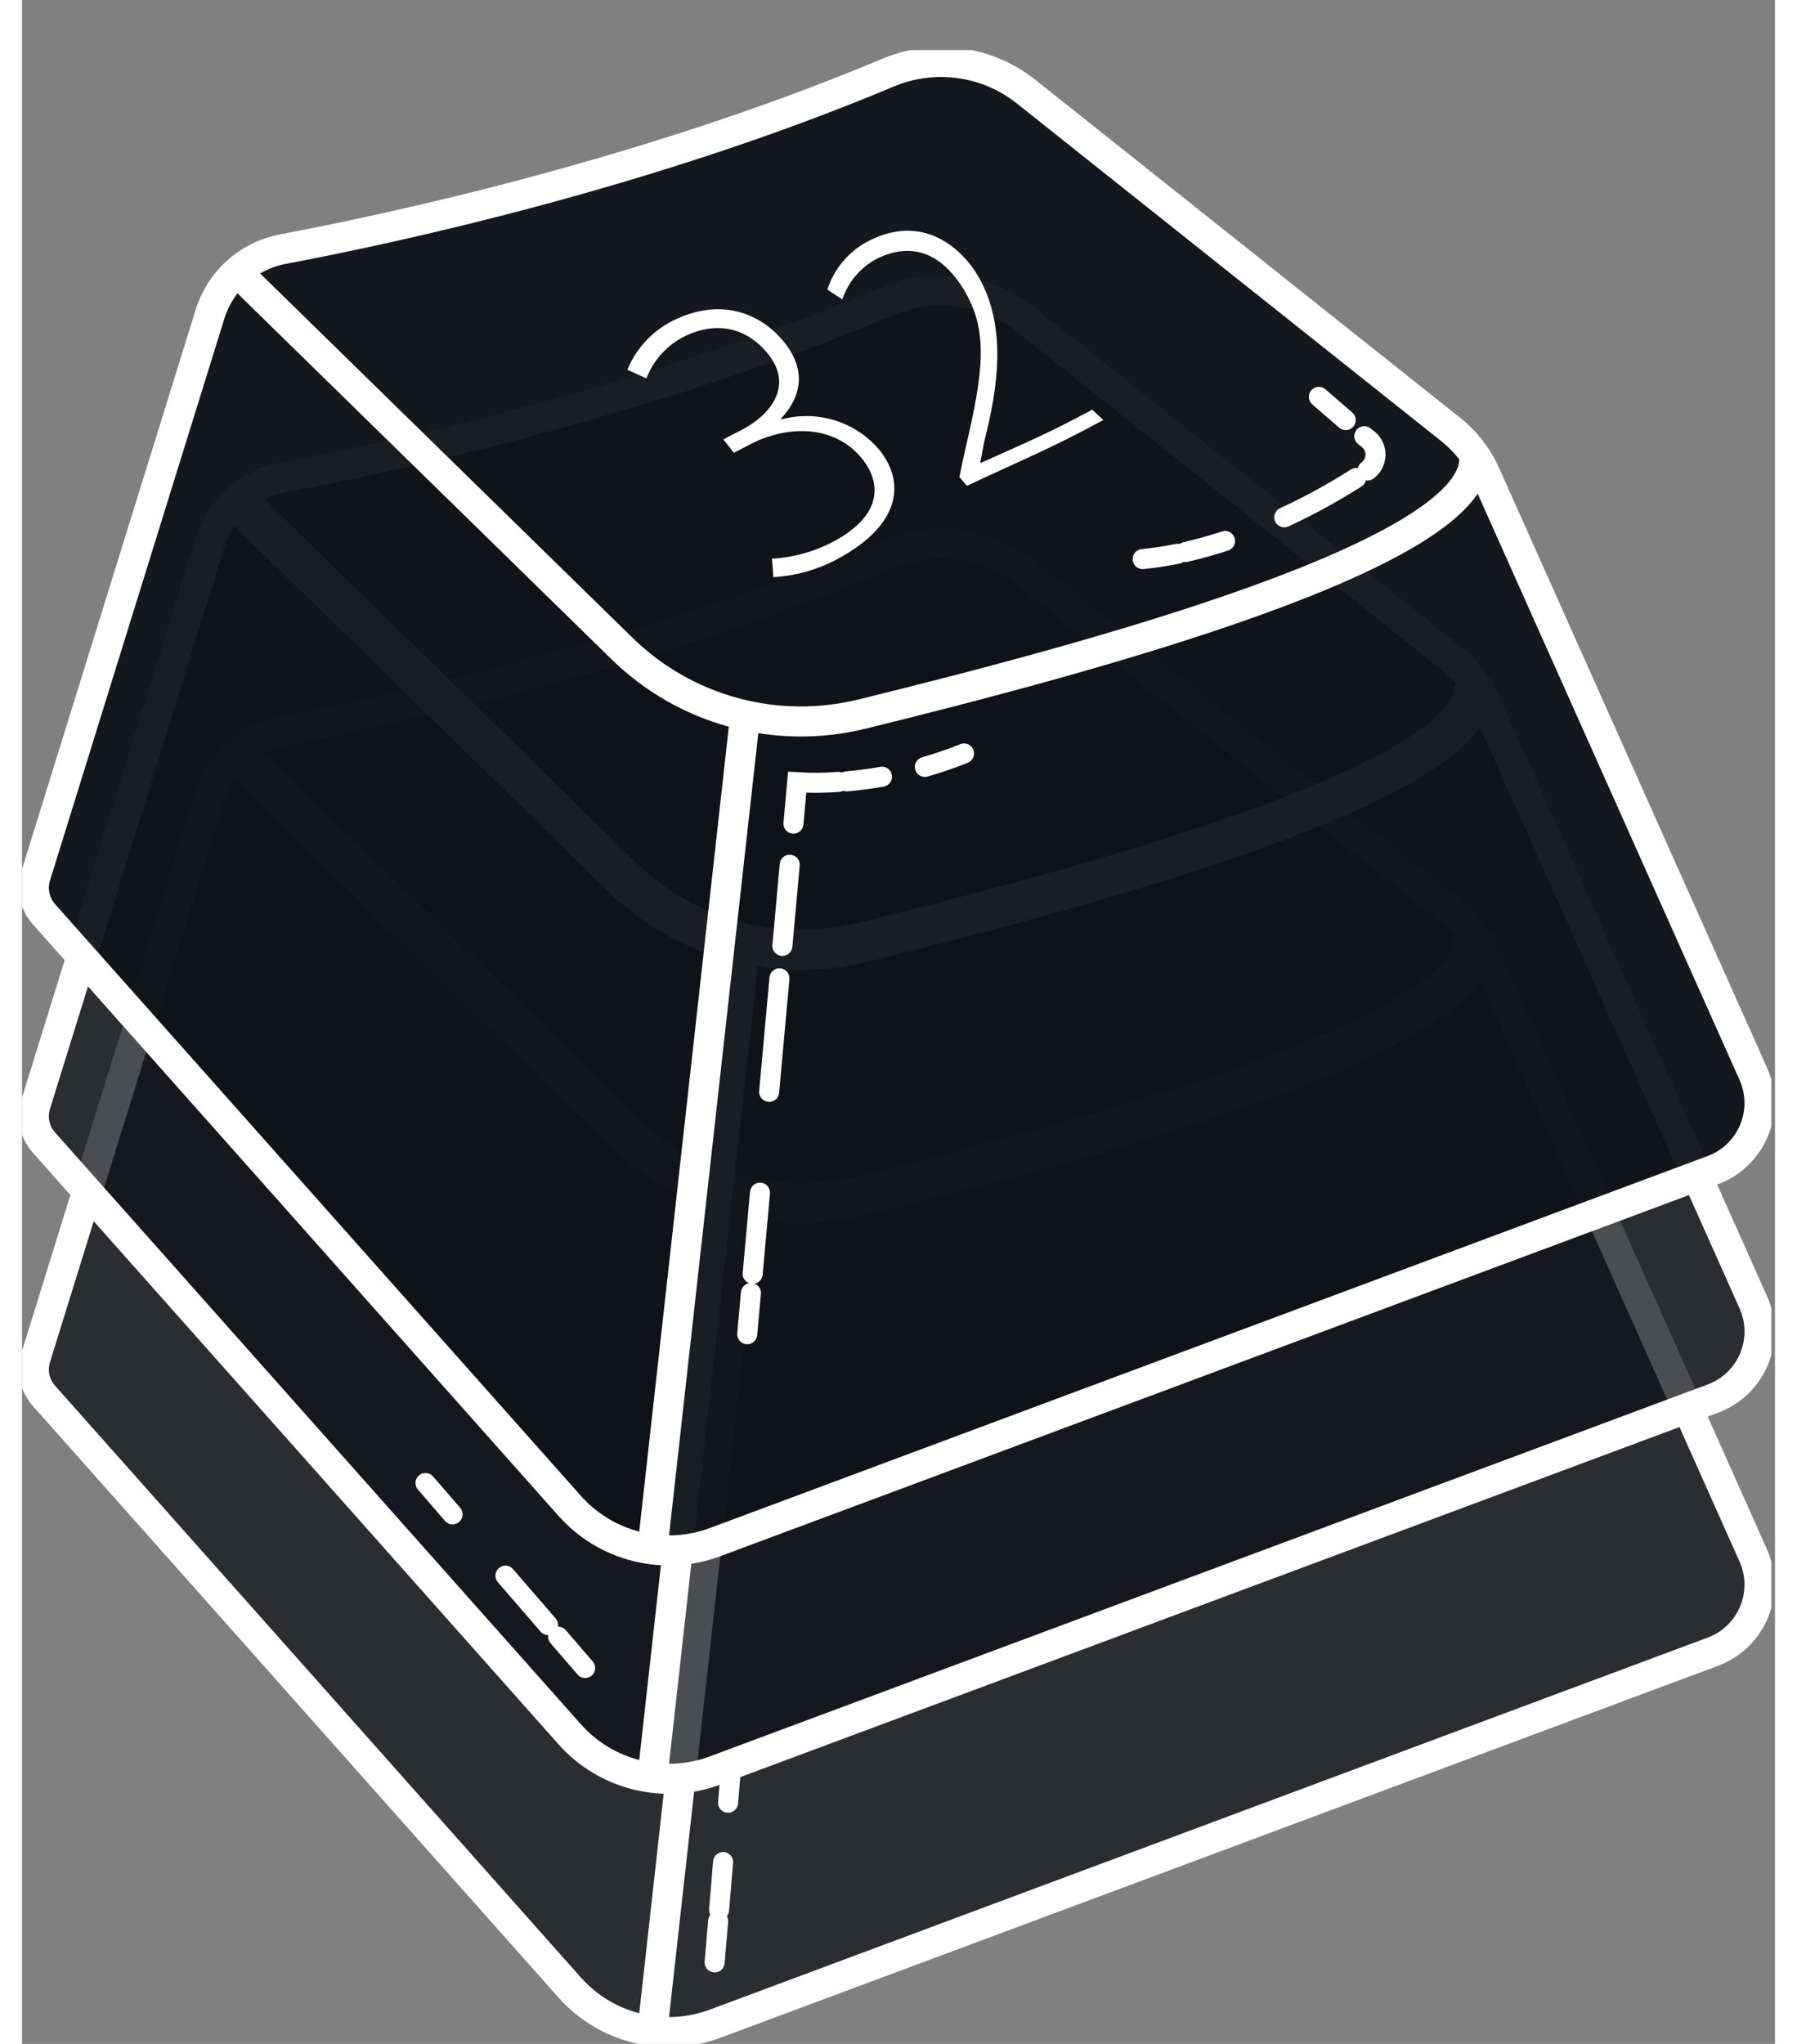 <svg width="175" height="199" viewBox="0 -5 175 204" fill="none" xmlns="http://www.w3.org/2000/svg">
<rect x="0" y="-5" width="175" height="204" fill="#808080" stroke="none"/>
<g clip-path="url(#clip0)">
<path d="M1.358 130.511L18.765 74.435C19.27 72.796 20.213 71.325 21.491 70.181C22.769 69.038 24.335 68.263 26.019 67.942C36.993 65.87 62.475 60.392 86.417 50.34C88.673 49.383 91.146 49.051 93.576 49.379C96.005 49.707 98.301 50.683 100.223 52.205L142.652 85.957C144.139 87.141 145.319 88.666 146.094 90.402L172.833 150.25C173.231 151.14 173.443 152.102 173.455 153.076C173.466 154.051 173.279 155.018 172.902 155.917C172.526 156.817 171.97 157.629 171.268 158.305C170.565 158.981 169.732 159.506 168.819 159.848L69.198 196.982C66.697 197.916 63.971 198.072 61.379 197.428C58.788 196.784 56.451 195.372 54.677 193.376L2.184 134.312C1.73 133.804 1.415 133.187 1.27 132.521C1.125 131.854 1.156 131.162 1.358 130.511Z" fill="#0F1217" fill-opacity="0.75" stroke="white" stroke-width="3" stroke-miterlimit="10"/>
<path d="M21.456 70.203L59.901 107.804C63.008 110.842 66.838 113.037 71.029 114.181C75.221 115.326 79.635 115.382 83.855 114.344C105.949 108.908 146.424 98.2 144.942 88.372" stroke="white" stroke-width="4" stroke-miterlimit="10"/>
<path d="M72.126 115.088L62.918 197.821" stroke="white" stroke-width="3" stroke-miterlimit="10"/>
<path d="M1.358 105.236L18.765 49.159C19.27 47.52 20.213 46.05 21.491 44.906C22.769 43.762 24.335 42.988 26.019 42.666C36.993 40.594 62.475 35.117 86.416 25.064C88.673 24.107 91.146 23.775 93.576 24.103C96.005 24.432 98.301 25.408 100.223 26.93L142.652 60.682C144.14 61.864 145.321 63.389 146.094 65.126L172.833 124.975C173.233 125.865 173.446 126.828 173.459 127.804C173.472 128.78 173.284 129.748 172.908 130.649C172.532 131.55 171.975 132.364 171.272 133.041C170.568 133.717 169.734 134.243 168.819 134.584L69.198 171.707C66.697 172.641 63.971 172.796 61.379 172.152C58.788 171.509 56.451 170.096 54.677 168.1L2.184 109.037C1.73 108.529 1.415 107.911 1.27 107.245C1.125 106.579 1.156 105.887 1.358 105.236Z" fill="#0F1217" fill-opacity="0.75" stroke="white" stroke-width="3" stroke-miterlimit="10"/>
<path d="M21.456 44.92L59.901 82.521C63.007 85.561 66.836 87.757 71.028 88.903C75.22 90.049 79.635 90.105 83.855 89.067C105.949 83.624 146.424 72.923 144.942 63.094" stroke="white" stroke-width="4" stroke-miterlimit="10"/>
<path d="M72.126 89.805L62.918 172.544" stroke="white" stroke-width="3" stroke-miterlimit="10"/>
<path d="M1.358 82.439L18.765 26.363C19.271 24.724 20.213 23.253 21.492 22.109C22.77 20.965 24.335 20.191 26.02 19.869C36.993 17.803 62.475 12.32 86.417 2.267C88.674 1.31 91.147 0.978 93.576 1.307C96.006 1.635 98.302 2.611 100.224 4.133L142.653 37.885C144.14 39.069 145.32 40.594 146.094 42.33L172.834 102.178C173.232 103.068 173.443 104.03 173.455 105.005C173.467 105.981 173.279 106.948 172.903 107.848C172.527 108.747 171.971 109.561 171.269 110.237C170.566 110.914 169.733 111.439 168.82 111.781L69.199 148.916C66.696 149.847 63.971 150.001 61.379 149.356C58.788 148.712 56.452 147.299 54.678 145.303L2.185 86.246C1.731 85.736 1.417 85.118 1.272 84.451C1.127 83.784 1.157 83.091 1.358 82.439Z" fill="#0F1217" fill-opacity="0.95" stroke="white" stroke-width="3" stroke-miterlimit="10"/>
<path d="M21.456 22.131L59.901 59.731C63.008 62.77 66.838 64.965 71.029 66.109C75.221 67.254 79.635 67.31 83.855 66.272C105.949 60.835 146.424 50.128 144.942 40.3" stroke="white" stroke-width="3" stroke-miterlimit="10"/>
<path d="M72.126 67.016L62.918 149.749" stroke="white" stroke-width="3" stroke-miterlimit="10"/>
<path d="M74.865 50.764C77.145 50.631 79.366 49.981 81.358 48.864C86.493 45.912 85.33 42.583 83.855 40.771C81.098 37.394 76.459 37.406 72.704 39.337L71.075 40.192L70.013 38.858C70.698 38.492 71.04 38.315 71.725 37.973C74.57 36.533 77.002 33.705 74.617 30.506C73.011 28.363 70.143 26.734 66.312 28.487C64.487 29.35 63.063 30.879 62.333 32.761L60.427 31.911C61.361 29.65 63.124 27.832 65.355 26.828C70.544 24.467 74.44 26.87 76.346 29.491C78.076 31.852 77.999 34.402 75.756 36.798L75.809 36.863C77.56 36.385 79.41 36.417 81.143 36.956C82.876 37.495 84.419 38.517 85.59 39.903C88.01 42.913 87.916 46.986 82.09 50.41C79.941 51.704 77.51 52.457 75.007 52.606C74.965 51.862 74.93 51.49 74.865 50.764Z" fill="white"/>
<path d="M94.332 43.492L93.577 42.606C93.813 41.479 93.925 40.93 94.167 39.85C96.026 31.94 96.475 27.991 94.025 23.912C92.367 21.209 89.722 18.889 85.685 20.66C84.796 21.065 84 21.65 83.348 22.377C82.696 23.104 82.201 23.959 81.895 24.886L80.396 23.907C80.765 22.76 81.379 21.706 82.194 20.819C83.009 19.931 84.007 19.231 85.118 18.765C90.165 16.546 93.848 19.786 95.507 22.655C98.358 27.684 97.419 33.74 96.062 39.065C95.902 39.891 95.826 40.304 95.666 41.148C95.682 41.168 95.7 41.185 95.719 41.202C100.223 39.165 102.389 38.297 106.84 35.889C107.277 36.308 107.501 36.515 107.95 36.922C102.502 39.879 99.881 40.871 94.332 43.492Z" fill="white"/>
<path d="M69.145 190.866L69.493 186.752" stroke="white" stroke-width="2" stroke-miterlimit="10" stroke-linecap="round"/>
<path d="M69.588 185.625L70.367 176.334" stroke="white" stroke-width="2" stroke-miterlimit="10" stroke-linecap="round" stroke-dasharray="4.79 6.7 1.91 4.79"/>
<path d="M70.485 174.929L70.833 170.809" stroke="white" stroke-width="2" stroke-miterlimit="10" stroke-linecap="round"/>
<path d="M56.218 161.482L53.52 158.354" stroke="white" stroke-width="2" stroke-miterlimit="10" stroke-linecap="round"/>
<path d="M52.517 157.192L44.235 147.6" stroke="white" stroke-width="2" stroke-miterlimit="10" stroke-linecap="round" stroke-dasharray="6.51 9.11 2.6 6.51"/>
<path d="M42.984 146.148L40.281 143.02" stroke="white" stroke-width="2" stroke-miterlimit="10" stroke-linecap="round"/>
<path d="M72.397 128.167L72.769 124.053" stroke="white" stroke-width="2" stroke-miterlimit="10" stroke-linecap="round"/>
<path d="M72.941 122.141L74.369 106.369" stroke="white" stroke-width="2" stroke-miterlimit="10" stroke-linecap="round" stroke-dasharray="8.13 11.38 3.25 8.13"/>
<path d="M74.587 103.978L76.795 79.6" stroke="white" stroke-width="2" stroke-miterlimit="10" stroke-linecap="round" stroke-dasharray="11.38 3.25 8.13 11.38 3.25 8.13"/>
<path d="M77.013 77.208L77.385 73.076C78.762 73.16 80.142 73.148 81.517 73.041" stroke="white" stroke-width="2" stroke-miterlimit="10" stroke-linecap="round"/>
<path d="M82.344 72.989C84.633 72.786 86.902 72.391 89.126 71.809" stroke="white" stroke-width="2" stroke-miterlimit="10" stroke-linecap="round" stroke-dasharray="3.54 4.95 1.42 3.54"/>
<path d="M90.135 71.543C91.46 71.162 92.764 70.715 94.043 70.203" stroke="white" stroke-width="2" stroke-miterlimit="10" stroke-linecap="round"/>
<path d="M111.875 50.801C113.05 50.686 114.219 50.508 115.375 50.27" stroke="white" stroke-width="2" stroke-miterlimit="10" stroke-linecap="round"/>
<path d="M116.161 50.098C119.165 49.393 122.096 48.405 124.914 47.147" stroke="white" stroke-width="2" stroke-miterlimit="10" stroke-linecap="round" stroke-dasharray="4.09 8.18 1.36 4.09"/>
<path d="M126.012 46.632C128.867 45.314 131.614 43.775 134.229 42.028C134.507 41.845 134.734 41.596 134.89 41.302C135.046 41.008 135.125 40.68 135.12 40.347C135.115 40.015 135.027 39.689 134.863 39.4C134.699 39.111 134.465 38.867 134.182 38.693L133.054 37.713" stroke="white" stroke-width="2" stroke-miterlimit="10" stroke-linecap="round" stroke-dasharray="8.18 1.36 4.09 8.18 1.36 4.09"/>
<path d="M132.145 36.929L129.465 34.609" stroke="white" stroke-width="2" stroke-miterlimit="10" stroke-linecap="round"/>
</g>
<defs>
<clipPath id="clip0">
<rect width="174.639" height="199" fill="white"/>
</clipPath>
</defs>
</svg>
